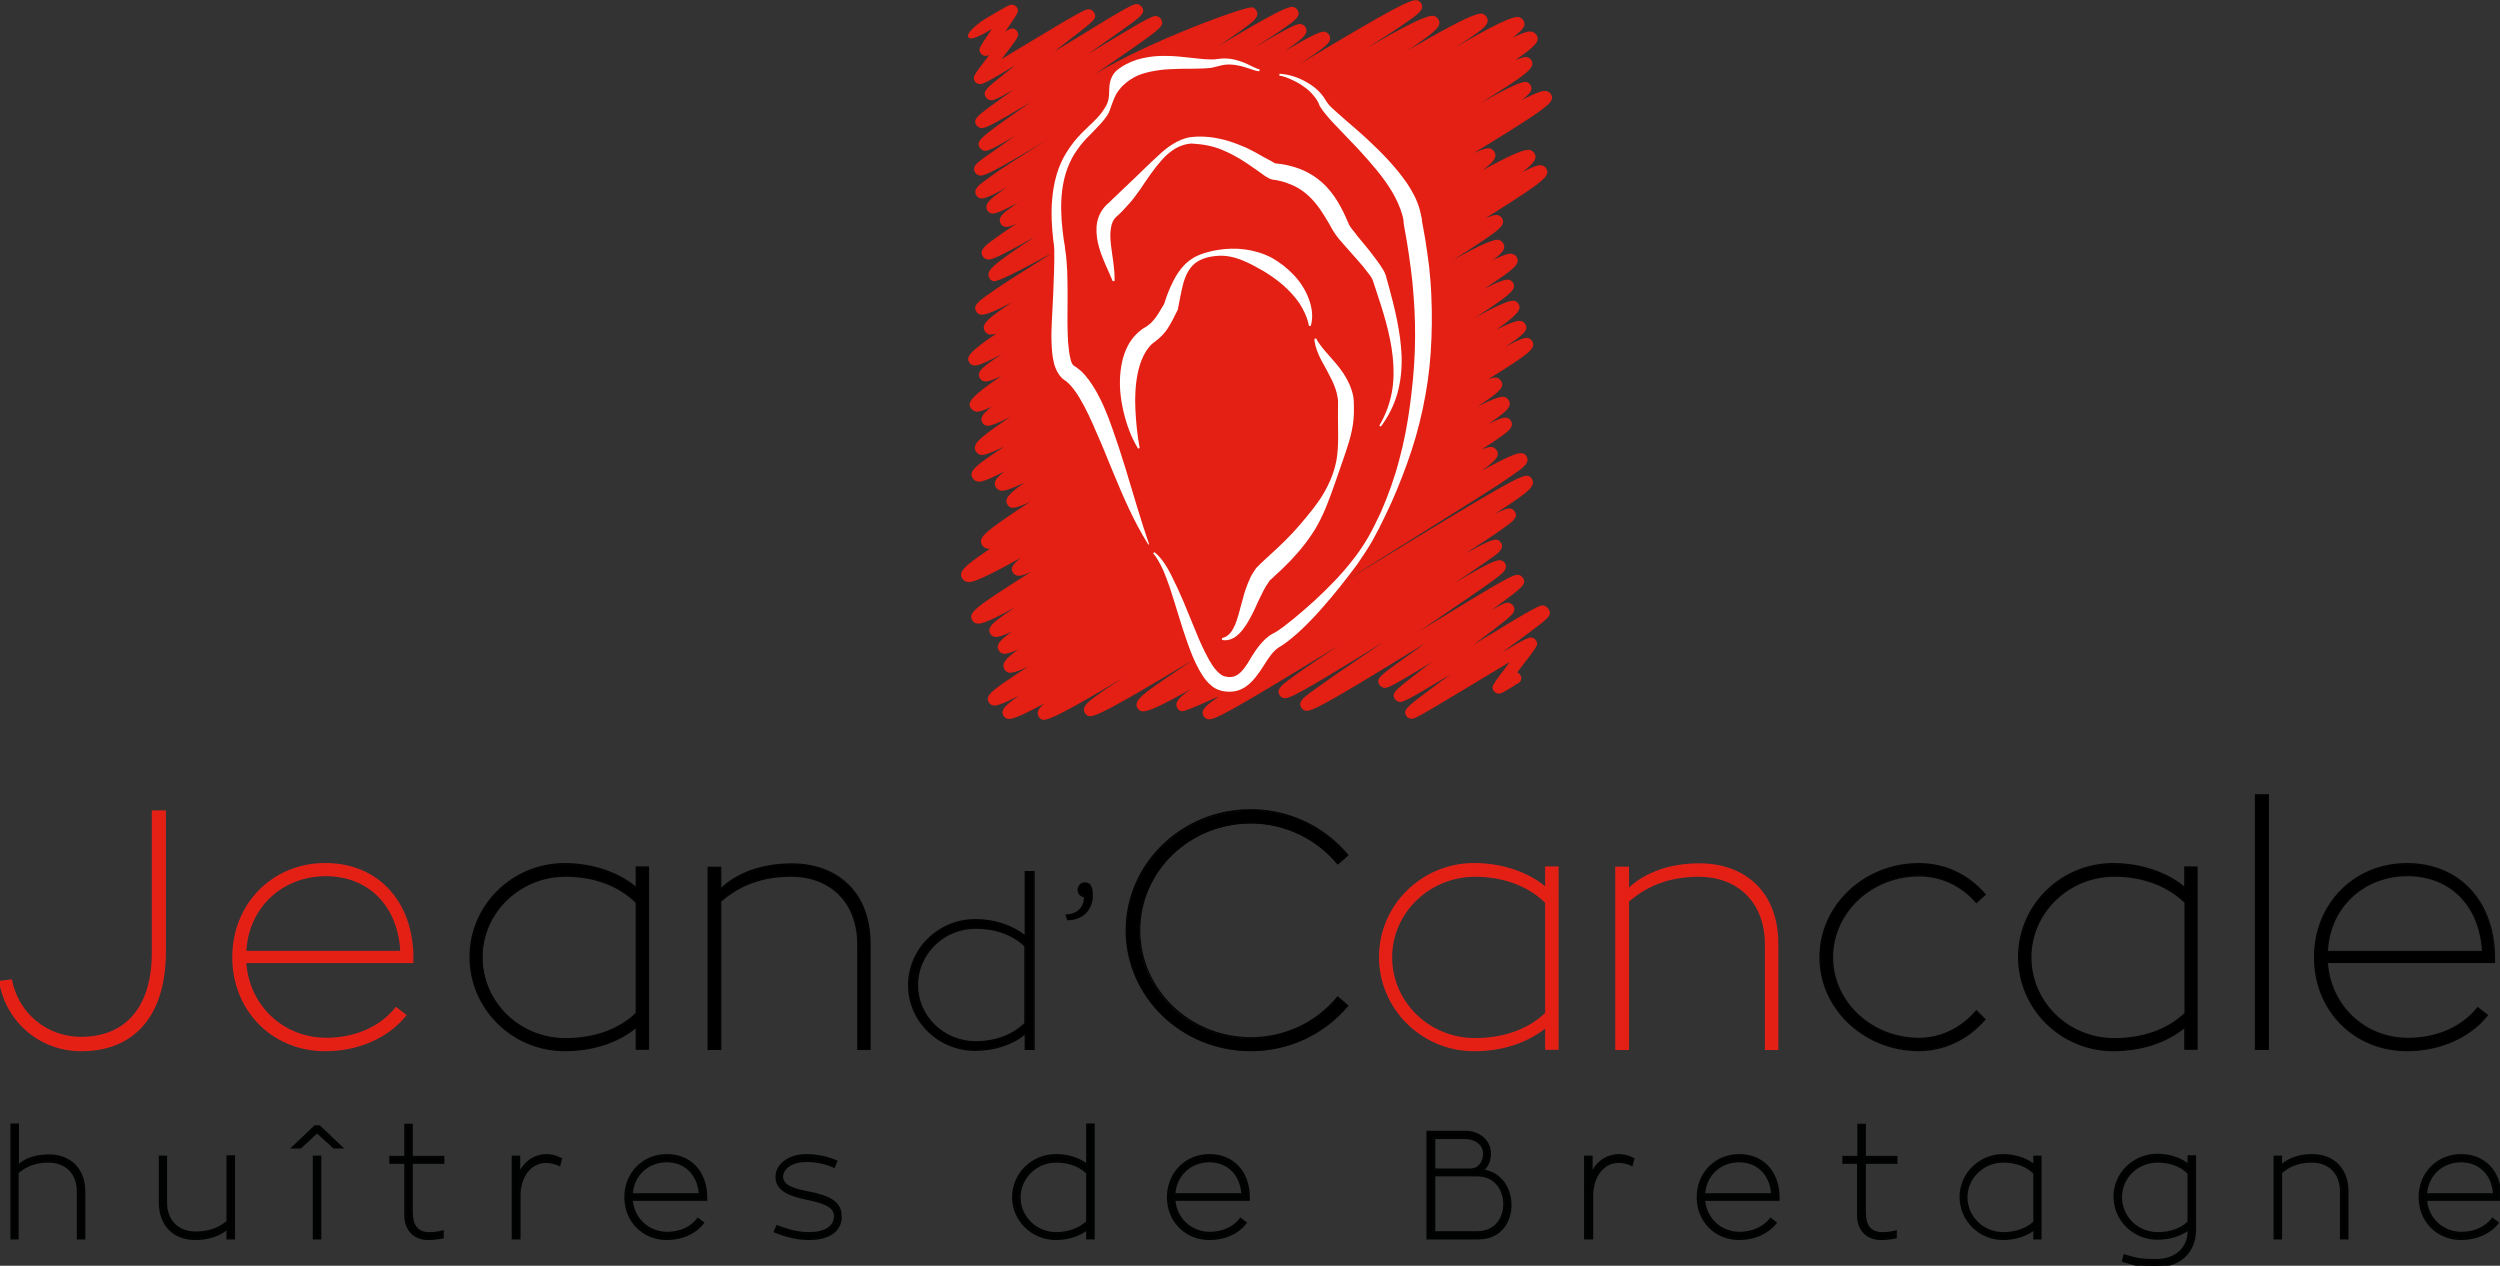 <?xml version="1.0" encoding="utf-8"?>
<!-- Generator: Adobe Illustrator 25.1.0, SVG Export Plug-In . SVG Version: 6.00 Build 0)  -->
<svg version="1.1" id="Calque_1" xmlns="http://www.w3.org/2000/svg" xmlns:xlink="http://www.w3.org/1999/xlink" x="0px" y="0px"
	 viewBox="0 0 816.9 413.6" style="enable-background:new 0 0 816.9 413.6;" xml:space="preserve">
<rect x="0" y="0" width="816.9" height="413.6" fill="#333333" stroke="none"/>
<style type="text/css">
	.st0{fill:#010202;}
	.st1{fill:#E41F13;}
	.st2{fill:#E42118;}
	.st3{fill:#FFFFFF;}
</style>
<g>
	<g>
		<path d="M27.4,389.3v15.2h-1.8v-15.2c0-6.5-4.3-9.9-9.8-9.9c-4.3,0-7.6,1.4-10.2,3.7v21.5H3.9v-36.9h1.8v13.7
			c2.4-2.3,6.1-3.6,10.3-3.6C22.4,377.6,27.4,381.6,27.4,389.3z"/>
		<path class="st0" d="M27.9,405h-2.8v-15.7c0-5.7-3.6-9.4-9.3-9.4c-3.9,0-7,1.1-9.7,3.4V405H3.4v-37.9h2.8v13.1c2.5-2,5.9-3,9.8-3
			c7.2,0,11.9,4.8,11.9,12.2V405z M26.1,404h0.8v-14.7c0-6.9-4.2-11.2-10.9-11.2c-4.1,0-7.6,1.2-10,3.5l-0.8,0.8v-14.3H4.4V404h0.8
			v-21.2l0.2-0.1c2.9-2.6,6.3-3.8,10.5-3.8c6.1,0,10.3,4.2,10.3,10.4V404z"/>
	</g>
	<g>
		<path d="M76.3,378.1v26.4h-1.8v-3.5c-2.5,2.4-6.4,3.7-10.8,3.7c-6.4,0-11.4-4-11.4-11.7v-14.9h1.7v14.9c0,6.5,4.3,9.9,9.8,9.9
			c4.5,0,7.9-1.3,10.6-3.7v-21.2H76.3z"/>
		<path class="st0" d="M63.8,405.2c-7.2,0-11.9-4.8-11.9-12.2v-15.4h2.7v15.4c0,5.7,3.7,9.4,9.3,9.4c4.1,0,7.4-1.1,10.1-3.4v-21.5
			h2.8V405H74v-2.9C71.4,404.1,67.8,405.2,63.8,405.2z M52.9,378.6v14.4c0,6.9,4.2,11.2,10.9,11.2c4.3,0,8-1.3,10.4-3.5l0.8-0.8v4.1
			h0.8v-25.4H75v20.9l-0.2,0.2c-3,2.6-6.6,3.8-11,3.8c-6.3,0-10.3-4.1-10.3-10.4v-14.4H52.9z"/>
	</g>
	<g>
		<path d="M103,368.2h1.3l7,6.6h-2.1l-5.6-5.1l-5.5,5.1H96L103,368.2z M102.7,378.1h1.8v26.4h-1.8V378.1z"/>
		<path class="st0" d="M105,405h-2.8v-27.4h2.8V405z M103.2,404h0.8v-25.4h-0.8V404z M112.5,375.3H109l-5.4-4.9l-5.3,4.9h-3.5l8-7.6
			h1.7L112.5,375.3z M109.4,374.3h0.6l-5.9-5.6h-0.9l-5.9,5.6h0.6l5.7-5.3L109.4,374.3z"/>
	</g>
	<g>
		<path d="M134.4,379.7v16.4c0,5,2.4,6.9,5.8,6.9c2.2,0,3.5-0.2,4.4-0.5v1.6c-0.9,0.2-2.5,0.6-4.7,0.6c-4,0-7.3-2.6-7.3-7.6v-17.3
			h-4.9v-1.6h4.9v-10.5h1.8v10.5h10.3v1.6H134.4z"/>
		<path class="st0" d="M139.9,405.2c-4.7,0-7.8-3.2-7.8-8.1v-16.8h-4.9v-2.6h4.9v-10.5h2.8v10.5h10.3v2.6h-10.3v15.9
			c0,4.3,1.8,6.4,5.3,6.4c1.7,0,3.1-0.2,4.2-0.5l0.6-0.2v2.7l-0.4,0.1C143.1,405,141.6,405.2,139.9,405.2z M128.2,379.2h4.9v17.8
			c0,4.3,2.7,7.1,6.8,7.1c2,0,3.5-0.3,4.2-0.5v-0.6c-1.1,0.2-2.4,0.4-3.9,0.4c-2.9,0-6.3-1.3-6.3-7.4v-16.9h10.3v-0.6h-10.3v-10.5
			h-0.8v10.5h-4.9V379.2z"/>
	</g>
	<g>
		<path d="M169.5,384.4c1.5-4.1,4.7-6.8,9-6.8c1.4,0,3,0.3,4.6,1.1l-0.4,1.7c-1.5-0.7-3-1-4.3-1c-5.2,0-8.8,4.9-8.8,11.2v13.9h-1.8
			v-26.4h1.8V384.4z"/>
		<path class="st0" d="M170,405h-2.8v-27.4h2.8v4.6c1.9-3.2,4.9-5,8.5-5.1c1.6,0,3.2,0.4,4.8,1.2l0.4,0.2l-0.7,2.7l-0.6-0.3
			c-1.3-0.6-2.6-0.9-4-0.9c-4.8,0-8.3,4.5-8.3,10.7V405z M168.2,404h0.8v-13.4c0-6.8,3.9-11.7,9.3-11.7c1.4,0,2.7,0.3,3.9,0.8
			l0.2-0.7c-1.3-0.6-2.7-0.9-4-0.9c-3.9,0-7,2.4-8.5,6.5l-1,2.6v-8.6h-0.8V404z"/>
	</g>
	<g>
		<path d="M230.6,391.9h-24.3c0.4,6.5,5.6,11.1,11.7,11.1c4,0,7.8-1.5,10.1-4.5l1.4,1.1c-2.4,3.1-6.7,5.1-11.6,5.1
			c-7.9,0-13.4-6.1-13.4-13.5c0-7.5,5.5-13.6,13.4-13.6c7.8,0,12.7,5.7,12.7,13.7V391.9z M206.3,390.4h22.6
			c-0.3-6.5-4.4-11.1-11-11.1C211.3,379.3,206.5,384.2,206.3,390.4z"/>
		<path class="st0" d="M217.9,405.2c-7.9,0-13.9-6-13.9-14c0-8,6-14.1,13.9-14.1c7.9,0,13.2,5.7,13.2,14.2v1.1h-24.3
			c0.6,5.8,5.3,10.1,11.2,10.1c4.1,0,7.6-1.6,9.7-4.3l0.3-0.4l2.2,1.7l-0.3,0.4C227.2,403.3,222.8,405.2,217.9,405.2z M217.9,378.1
			c-7.4,0-12.9,5.6-12.9,13.1c0,7.4,5.6,13,12.9,13c4.4,0,8.4-1.7,10.9-4.5l-0.6-0.5c-2.3,2.7-6,4.3-10.2,4.3
			c-6.6,0-11.8-5-12.2-11.5l0-0.5h24.3v-0.1C230.1,383.3,225.3,378.1,217.9,378.1z M229.4,390.9h-23.6l0-0.5
			c0.3-6.7,5.4-11.6,12.1-11.6c6.6,0,11.1,4.5,11.5,11.5L229.4,390.9z M206.8,389.9h21.5c-0.5-6.1-4.6-10.1-10.4-10.1
			C211.9,379.8,207.3,384,206.8,389.9z"/>
	</g>
	<g>
		<path d="M254.1,400.9c2.9,1.1,6.4,2.2,10.2,2.2c6.4,0,8.7-2.8,8.7-5.8c0-3.3-3.9-4.6-9.1-5.7c-5.8-1.2-10-2.9-10-7
			c0-4,4.2-7,9.6-7c3.3,0,6.6,0.7,9.7,2l-0.6,1.5c-2.8-1.3-5.9-1.8-9.1-1.8c-4.5,0-7.9,2.2-7.9,5.3c0,3,3.2,4.3,8.7,5.3
			c6.1,1.2,10.4,2.9,10.4,7.3c0,3.9-2.8,7.5-10.4,7.5c-4.1,0-7.8-1.1-10.9-2.4L254.1,400.9z"/>
		<path class="st0" d="M264.3,405.2c-3.5,0-7.2-0.8-11.1-2.4l-0.5-0.2l1.1-2.4l0.4,0.2c2.4,0.9,6,2.2,10.1,2.2
			c5.2,0,8.2-1.9,8.2-5.3c0-2.8-3.3-4.1-8.7-5.2c-5.4-1.1-10.4-2.8-10.4-7.5c0-4.3,4.3-7.5,10.1-7.5c3.4,0,6.7,0.7,9.8,2l0.4,0.2
			l-1,2.4l-0.5-0.2c-2.6-1.2-5.6-1.8-8.9-1.8c-4.2,0-7.4,2.1-7.4,4.8c0,2.3,2.3,3.7,8.3,4.8c5.6,1.1,10.8,2.8,10.8,7.8
			C275.3,399.1,274.5,405.2,264.3,405.2z M254.1,402.1c3.6,1.5,6.9,2.2,10.2,2.2c6.2,0,9.9-2.6,9.9-7c0-4.1-4-5.7-10-6.8
			c-5.6-1.1-9.1-2.5-9.1-5.8c0-3.4,3.5-5.8,8.4-5.8c3.2,0,6.2,0.6,8.8,1.6l0.2-0.5c-2.9-1.2-5.9-1.8-9-1.8c-5.2,0-9.1,2.8-9.1,6.5
			c0,3.2,2.8,5.1,9.6,6.5c4.8,1,9.5,2.3,9.5,6.2c0,1.5-0.7,6.3-9.2,6.3c-4,0-7.5-1.1-10-2.1L254.1,402.1z"/>
	</g>
	<g>
		<path d="M357.2,367.6v36.9h-1.8v-3.3c-2.4,2.2-6.3,3.5-10.4,3.5c-7.6,0-13.8-6-13.8-13.5c0-7.6,6.2-13.6,13.8-13.6
			c4.2,0,7.8,1.3,10.4,3.4v-13.4H357.2z M355.4,399.2v-16.1c-2.4-2.3-6-3.7-10.3-3.7c-6.7,0-12.1,5.2-12.1,11.9
			c0,6.6,5.4,11.8,12.1,11.8C349.4,403,353,401.6,355.4,399.2z"/>
		<path class="st0" d="M345,405.2c-7.9,0-14.3-6.3-14.3-14c0-7.8,6.4-14.1,14.3-14.1c3.7,0,7.2,1,9.9,2.9v-12.9h2.8V405h-2.8v-2.7
			C352.4,404.1,348.8,405.2,345,405.2z M345,378.1c-7.3,0-13.3,5.9-13.3,13.1c0,7.2,6,13,13.3,13c3.9,0,7.7-1.3,10.1-3.4l0.8-0.7
			v3.9h0.8v-35.9h-0.8v14l-0.8-0.6C352.5,379.3,348.9,378.1,345,378.1z M345.1,403.5c-6.9,0-12.6-5.5-12.6-12.3
			c0-6.8,5.7-12.4,12.6-12.4c4.3,0,8,1.4,10.6,3.9l0.2,0.1v16.5l-0.1,0.1C353.2,402.1,349.4,403.5,345.1,403.5z M345.1,379.9
			c-6.4,0-11.6,5.1-11.6,11.4c0,6.2,5.2,11.3,11.6,11.3c3.9,0,7.4-1.3,9.8-3.5v-15.7C352.5,381.1,349.1,379.9,345.1,379.9z"/>
	</g>
	<g>
		<path d="M407.9,391.9h-24.3c0.4,6.5,5.6,11.1,11.7,11.1c4,0,7.8-1.5,10.1-4.5l1.4,1.1c-2.4,3.1-6.7,5.1-11.6,5.1
			c-7.9,0-13.4-6.1-13.4-13.5c0-7.5,5.5-13.6,13.4-13.6c7.8,0,12.7,5.7,12.7,13.7V391.9z M383.6,390.4h22.6
			c-0.3-6.5-4.4-11.1-11-11.1C388.6,379.3,383.9,384.2,383.6,390.4z"/>
		<path class="st0" d="M395.2,405.2c-7.9,0-13.9-6-13.9-14c0-8,6-14.1,13.9-14.1c7.9,0,13.2,5.7,13.2,14.2v1.1h-24.3
			c0.6,5.8,5.3,10.1,11.2,10.1c4.1,0,7.6-1.6,9.7-4.3l0.3-0.4l2.2,1.7l-0.3,0.4C404.6,403.3,400.1,405.2,395.2,405.2z M395.2,378.1
			c-7.4,0-12.9,5.6-12.9,13.1c0,7.4,5.6,13,12.9,13c4.4,0,8.4-1.7,10.9-4.5l-0.6-0.5c-2.3,2.7-6,4.3-10.2,4.3
			c-6.6,0-11.8-5-12.2-11.5l0-0.5h24.3v-0.1C407.4,383.3,402.6,378.1,395.2,378.1z M406.7,390.9H383l0-0.5
			c0.3-6.7,5.4-11.6,12.1-11.6c6.6,0,11.1,4.5,11.5,11.5L406.7,390.9z M384.1,389.9h21.5c-0.5-6.1-4.6-10.1-10.4-10.1
			C389.2,379.8,384.6,384,384.1,389.9z"/>
	</g>
	<g>
		<path d="M484.2,382.5c6,0.6,9.4,5.8,9.4,11.1c0,5.7-3.6,10.9-10.4,10.9h-16.5V370h12.3c4.4,0,7.8,2.9,7.8,6.9
			C486.8,378.8,486,381.2,484.2,382.5z M468.5,382.3h12c3.4,0,4.6-3.1,4.6-5.3c0-3.1-2.8-5.3-6.3-5.3h-10.2V382.3z M482.7,402.8
			c5.9,0,9-4.4,9-9.3c0-4.8-3-9.6-9-9.6h-14.2v18.9H482.7z"/>
		<path class="st0" d="M483.1,405h-17v-35.5h12.8c4.7,0,8.3,3.2,8.3,7.4c0,1.7-0.5,3.8-2,5.3c6,1.2,8.7,6.6,8.7,11.5
			C494,399.1,490.6,405,483.1,405z M467.1,404h16c6.8,0,9.9-5.4,9.9-10.4c0-4.7-2.8-10-8.9-10.6l-1.3-0.1l1.1-0.8
			c1.8-1.2,2.4-3.5,2.4-5.2c0-3.6-3.2-6.4-7.3-6.4h-11.8V404z M482.7,403.3H468v-19.9h14.7c6.5,0,9.5,5.2,9.5,10.1
			C492.1,398.2,489.2,403.3,482.7,403.3z M469,402.3h13.7c5.8,0,8.5-4.4,8.5-8.8c0-4.4-2.6-9.1-8.5-9.1H469V402.3z M480.4,382.8H468
			v-11.6h10.7c3.9,0,6.8,2.5,6.8,5.8C485.5,379.8,483.9,382.8,480.4,382.8z M469,381.8h11.5c3.2,0,4.1-3.1,4.1-4.8
			c0-2.8-2.5-4.8-5.8-4.8H469V381.8z"/>
	</g>
	<g>
		<path d="M519.9,384.4c1.5-4.1,4.7-6.8,9-6.8c1.4,0,3,0.3,4.6,1.1l-0.4,1.7c-1.5-0.7-3-1-4.3-1c-5.2,0-8.8,4.9-8.8,11.2v13.9h-1.8
			v-26.4h1.8V384.4z"/>
		<path class="st0" d="M520.4,405h-2.8v-27.4h2.8v4.6c1.9-3.2,4.9-5,8.5-5.1c1.6,0,3.2,0.4,4.8,1.2l0.4,0.2l-0.7,2.7l-0.5-0.3
			c-1.3-0.6-2.6-0.9-4-0.9c-4.8,0-8.3,4.5-8.3,10.7V405z M518.6,404h0.8v-13.4c0-6.8,3.9-11.7,9.3-11.7c1.4,0,2.7,0.3,3.9,0.8
			l0.2-0.7c-1.3-0.6-2.7-0.9-4-0.9c-3.9,0-7,2.4-8.5,6.5l-1,2.6v-8.6h-0.8V404z"/>
	</g>
	<g>
		<path d="M581,391.9h-24.3c0.4,6.5,5.6,11.1,11.7,11.1c4,0,7.8-1.5,10.1-4.5l1.4,1.1c-2.5,3.1-6.7,5.1-11.6,5.1
			c-7.9,0-13.4-6.1-13.4-13.5c0-7.5,5.5-13.6,13.4-13.6c7.8,0,12.7,5.7,12.7,13.7V391.9z M556.7,390.4h22.6
			c-0.3-6.5-4.4-11.1-11-11.1C561.7,379.3,556.9,384.2,556.7,390.4z"/>
		<path class="st0" d="M568.3,405.2c-7.9,0-13.9-6-13.9-14c0-8,6-14.1,13.9-14.1c7.9,0,13.2,5.7,13.2,14.2v1.1h-24.3
			c0.6,5.8,5.3,10.1,11.2,10.1c4.1,0,7.6-1.6,9.8-4.3l0.3-0.4l2.2,1.7l-0.3,0.4C577.6,403.3,573.2,405.2,568.3,405.2z M568.3,378.1
			c-7.4,0-12.9,5.6-12.9,13.1c0,7.4,5.6,13,12.9,13c4.4,0,8.4-1.7,10.9-4.5l-0.6-0.5c-2.3,2.7-6,4.3-10.2,4.3
			c-6.6,0-11.8-5-12.2-11.5l0-0.5h24.3v-0.1C580.5,383.3,575.7,378.1,568.3,378.1z M579.8,390.9h-23.6l0-0.5
			c0.3-6.7,5.4-11.6,12.1-11.6c6.6,0,11.1,4.5,11.5,11.5L579.8,390.9z M557.2,389.9h21.5c-0.5-6.1-4.6-10.1-10.4-10.1
			C562.3,379.8,557.7,384,557.2,389.9z"/>
	</g>
	<g>
		<path d="M609.1,379.7v16.4c0,5,2.4,6.9,5.8,6.9c2.2,0,3.5-0.2,4.4-0.5v1.6c-0.9,0.2-2.5,0.6-4.7,0.6c-4,0-7.3-2.6-7.3-7.6v-17.3
			h-4.9v-1.6h4.9v-10.5h1.8v10.5h10.3v1.6H609.1z"/>
		<path class="st0" d="M614.6,405.2c-4.7,0-7.8-3.2-7.8-8.1v-16.8H602v-2.6h4.9v-10.5h2.8v10.5h10.3v2.6h-10.3v15.9
			c0,4.3,1.8,6.4,5.3,6.4c1.7,0,3.1-0.2,4.2-0.5l0.6-0.2v2.7l-0.4,0.1C617.9,405,616.3,405.2,614.6,405.2z M603,379.2h4.9v17.8
			c0,4.3,2.7,7.1,6.8,7.1c2,0,3.5-0.3,4.2-0.5v-0.6c-1.1,0.2-2.4,0.4-3.9,0.4c-2.9,0-6.3-1.3-6.3-7.4v-16.9h10.3v-0.6h-10.3v-10.5
			h-0.8v10.5H603V379.2z"/>
	</g>
	<g>
		<path d="M666.6,378.1v26.4h-1.7v-3.2c-2.6,2.1-6.2,3.4-10.4,3.4c-7.6,0-13.7-6.1-13.7-13.6c0-7.4,6.1-13.5,13.7-13.5
			c4.1,0,7.9,1.4,10.4,3.5v-3H666.6z M664.9,383.2c-2.5-2.4-6.1-3.8-10.3-3.8c-6.7,0-12.2,5.3-12.2,11.8c0,6.6,5.4,11.9,12.2,11.9
			c4.3,0,7.9-1.4,10.3-3.7V383.2z"/>
		<path class="st0" d="M654.5,405.2c-7.8,0-14.2-6.3-14.2-14.1c0-7.7,6.4-14,14.2-14c3.7,0,7.3,1.1,9.9,3v-2.5h2.7V405h-2.7v-2.7
			C661.6,404.2,658.2,405.2,654.5,405.2z M654.5,378.1c-7.3,0-13.2,5.8-13.2,13c0,7.2,5.9,13.1,13.2,13.1c3.9,0,7.4-1.1,10.1-3.3
			l0.8-0.6v3.7h0.7v-25.4h-0.7v3.6l-0.8-0.7C662.1,379.4,658.3,378.1,654.5,378.1z M654.6,403.5c-7,0-12.7-5.5-12.7-12.4
			c0-6.8,5.7-12.3,12.7-12.3c4.3,0,8,1.4,10.6,4l0.2,0.1v16.5l-0.2,0.1C662.7,402.1,658.9,403.5,654.6,403.5z M654.6,379.9
			c-6.4,0-11.7,5.1-11.7,11.3c0,6.3,5.2,11.4,11.7,11.4c4,0,7.4-1.2,9.8-3.4v-15.7C662,381.1,658.5,379.9,654.6,379.9z"/>
	</g>
	<g>
		<path d="M717.1,378.1v23.7c0,6.4-4,11.8-12.5,11.8c-5.9,0-7-0.6-10.7-1.6l0.4-1.5c3.7,1.1,5.2,1.5,10.1,1.5
			c7.7,0,10.9-4.9,10.9-9.4v-1.1c-2.6,2-6.2,3.3-10.4,3.3c-7.6,0-13.8-6.1-13.8-13.6c0-7.5,6.2-13.5,13.8-13.5
			c4.1,0,7.9,1.4,10.4,3.5v-3H717.1z M705,403c4.3,0,7.9-1.3,10.3-3.7v-16.2c-2.5-2.4-6.1-3.8-10.3-3.8c-6.7,0-12.1,5.2-12.1,11.8
			C692.9,397.7,698.4,403,705,403z"/>
		<path class="st0" d="M704.6,414.1c-5.2,0-6.7-0.4-9.5-1.3c-0.4-0.1-0.9-0.2-1.3-0.4l-0.5-0.1l0.6-2.5l0.5,0.1
			c3.6,1.1,5.1,1.5,10,1.5c7.2,0,10.4-4.5,10.4-8.9v-0.2c-2.7,1.8-6.1,2.8-9.9,2.8c-7.9,0-14.3-6.3-14.3-14.1c0-7.7,6.4-14,14.3-14
			c3.7,0,7.3,1.1,9.9,3v-2.5h2.8v24.2C717.6,409.3,712.5,414.1,704.6,414.1z M694.5,411.6c0.3,0.1,0.6,0.2,0.9,0.3
			c2.7,0.8,4.2,1.2,9.2,1.2c8.8,0,12-5.8,12-11.3v-23.2h-0.8v3.6l-0.8-0.7c-2.4-2.1-6.2-3.4-10.1-3.4c-7.3,0-13.3,5.8-13.3,13
			c0,7.2,6,13.1,13.3,13.1c3.9,0,7.4-1.1,10.1-3.2l0.8-0.6v2.1c0,4.9-3.5,9.9-11.4,9.9c-4.8,0-6.5-0.4-9.8-1.4L694.5,411.6z
			 M705,403.5c-6.9,0-12.6-5.6-12.6-12.4c0-6.8,5.7-12.3,12.6-12.3c4.3,0,8,1.4,10.6,4l0.2,0.1v16.6l-0.2,0.1
			C713.1,402.2,709.4,403.5,705,403.5z M705,379.9c-6.4,0-11.6,5-11.6,11.3c0,6.3,5.2,11.4,11.6,11.4c4.1,0,7.4-1.2,9.8-3.4v-15.7
			C712.4,381.1,708.9,379.9,705,379.9z"/>
	</g>
	<g>
		<path d="M766.9,389.3v15.2h-1.8v-15.2c0-6.5-4.3-9.9-9.8-9.9c-4.3,0-7.6,1.4-10.2,3.7v21.5h-1.8v-26.4h1.8v3.2
			c2.4-2.4,6.1-3.7,10.3-3.7C761.9,377.6,766.9,381.6,766.9,389.3z"/>
		<path class="st0" d="M767.4,405h-2.8v-15.7c0-5.7-3.6-9.4-9.2-9.4c-3.9,0-7,1.1-9.7,3.4V405h-2.8v-27.4h2.8v2.6
			c2.5-2,5.9-3.1,9.8-3.1c7.2,0,11.9,4.8,11.9,12.2V405z M765.6,404h0.8v-14.7c0-6.9-4.2-11.2-10.9-11.2c-4.1,0-7.7,1.3-10,3.5
			l-0.8,0.8v-3.9h-0.8V404h0.8v-21.2l0.2-0.1c2.9-2.6,6.3-3.8,10.5-3.8c6.2,0,10.2,4.1,10.2,10.4V404z"/>
	</g>
	<g>
		<path d="M816.9,391.9h-24.3c0.4,6.5,5.6,11.1,11.7,11.1c4,0,7.8-1.5,10.1-4.5l1.4,1.1c-2.5,3.1-6.7,5.1-11.6,5.1
			c-7.9,0-13.4-6.1-13.4-13.5c0-7.5,5.5-13.6,13.4-13.6c7.8,0,12.7,5.7,12.7,13.7V391.9z M792.6,390.4h22.6
			c-0.3-6.5-4.4-11.1-11-11.1C797.6,379.3,792.9,384.2,792.6,390.4z"/>
		<path class="st0" d="M804.2,405.2c-7.9,0-13.9-6-13.9-14c0-8,6-14.1,13.9-14.1c7.9,0,13.2,5.7,13.2,14.2v1.1h-24.3
			c0.6,5.8,5.3,10.1,11.2,10.1c4.1,0,7.6-1.6,9.8-4.3l0.3-0.4l2.2,1.7l-0.3,0.4C813.6,403.3,809.1,405.2,804.2,405.2z M804.2,378.1
			c-7.4,0-12.9,5.6-12.9,13.1c0,7.4,5.6,13,12.9,13c4.4,0,8.4-1.7,10.9-4.5l-0.6-0.5c-2.3,2.7-6,4.3-10.2,4.3
			c-6.6,0-11.8-5-12.2-11.5l0-0.5h24.3v-0.1C816.4,383.3,811.6,378.1,804.2,378.1z M815.7,390.9h-23.6l0-0.5
			c0.3-6.7,5.4-11.6,12.1-11.6c6.6,0,11.1,4.5,11.5,11.5L815.7,390.9z M793.1,389.9h21.5c-0.5-6.1-4.6-10.1-10.4-10.1
			C798.2,379.8,793.6,384,793.1,389.9z"/>
	</g>
</g>
<g>
	<path class="st1" d="M54,265.2v45.9c0,18.9-8.7,32.2-27.4,32.2c-13.3,0-24.5-9.7-26.5-22.5l3.7-0.4c2.2,10.8,11.5,18.8,22.8,18.8
		c15.9,0,23.4-11.5,23.4-27.6v-46.4H54z"/>
	<path class="st2" d="M26.5,343.5c-13.4,0-24.6-9.5-26.8-22.7l0-0.3l4.2-0.5l0,0.2c2.2,11,11.5,18.6,22.6,18.6
		c14.7,0,23.1-10,23.1-27.4v-46.6h4.6v46.2C54.2,331.7,44.1,343.5,26.5,343.5z M0.3,321c2.2,12.8,13.2,22,26.3,22
		c17.3,0,27.2-11.6,27.2-31.9v-45.7h-3.6v46.1c0,17.7-8.6,27.9-23.6,27.9c-11.2,0-20.6-7.7-23-18.8L0.3,321z"/>
</g>
<g>
	<path class="st1" d="M134.8,314.5H80.2c0.9,14.5,12.6,24.9,26.3,24.9c8.9,0,17.5-3.3,22.8-10l3.1,2.4c-5.5,6.9-15,11.5-26.1,11.5
		c-17.8,0-30.2-13.7-30.2-30.4c0-16.9,12.3-30.5,30.2-30.5c17.6,0,28.5,12.8,28.5,30.8V314.5z M80.2,311H131
		c-0.8-14.5-9.9-24.9-24.7-24.9C91.4,286.1,80.9,297,80.2,311z"/>
	<path class="st2" d="M106.3,343.5c-17.3,0-30.4-13.2-30.4-30.7c0-17.5,13.1-30.8,30.4-30.8c17.2,0,28.8,12.5,28.8,31.1v1.6H80.5
		c1,13.9,12.1,24.4,26.1,24.4c9.4,0,17.6-3.6,22.6-9.9l0.2-0.2l3.5,2.7l-0.2,0.2C126.9,339.2,117,343.5,106.3,343.5z M106.3,282.6
		c-17.1,0-29.9,13-29.9,30.3c0,17.2,12.9,30.2,29.9,30.2c10.5,0,20.1-4.2,25.8-11.2l-2.7-2.1c-5.1,6.3-13.4,9.9-22.8,9.9
		c-14.3,0-25.7-10.8-26.6-25.1l0-0.3h54.7v-1.1c0-8.9-2.6-16.5-7.6-22C121.9,285.6,114.8,282.6,106.3,282.6z M131.2,311.2H79.9
		l0-0.3c0.7-14.6,11.8-25.1,26.4-25.1c14.3,0,24.1,9.9,24.9,25.1L131.2,311.2z M80.5,310.7h50.3c-0.9-14.8-10.4-24.4-24.4-24.4
		C92.1,286.4,81.3,296.6,80.5,310.7z"/>
</g>
<g>
	<path d="M211.8,283.5v59.4H208v-7.2c-5.8,4.6-13.9,7.6-23.5,7.6c-17.2,0-30.8-13.8-30.8-30.5c0-16.6,13.7-30.4,30.8-30.4
		c9.1,0,17.8,3.1,23.5,7.9v-6.8H211.8z M208,294.8c-5.5-5.4-13.7-8.6-23.1-8.6c-15.1,0-27.3,11.9-27.3,26.5
		c0,14.8,12.2,26.7,27.3,26.7c9.7,0,17.7-3.1,23.1-8.4V294.8z"/>
	<path class="st0" d="M184.5,343.5c-17.1,0-31.1-13.8-31.1-30.8c0-16.9,13.9-30.7,31.1-30.7c8.8,0,17.4,2.8,23.2,7.6v-6.5h4.4v59.9
		h-4.4v-6.9C201.5,341,193.5,343.5,184.5,343.5z M184.5,282.6c-16.9,0-30.6,13.5-30.6,30.2c0,16.7,13.7,30.3,30.6,30.3
		c9,0,17.1-2.6,23.3-7.5l0.4-0.3v7.4h3.4v-58.9h-3.4v7.1l-0.4-0.4C202.1,285.6,193.4,282.6,184.5,282.6z M184.8,339.7
		c-15.2,0-27.6-12.1-27.6-26.9c0-14.8,12.4-26.8,27.6-26.8c9.3,0,17.6,3.1,23.3,8.7l0.1,0.1v36.5l-0.1,0.1
		C202.6,336.7,194.3,339.7,184.8,339.7z M184.8,286.5c-14.9,0-27.1,11.8-27.1,26.3c0,14.6,12.1,26.4,27.1,26.4
		c9.3,0,17.4-2.9,22.9-8.2v-36C202.1,289.5,194,286.5,184.8,286.5z"/>
</g>
<g>
	<path d="M284.3,308.6v34.3h-4v-34.3c0-14.5-9.6-22.4-21.9-22.4c-9.7,0-17.1,3.1-22.9,8.3v48.4h-4v-59.4h4v7.2
		c5.4-5.3,13.7-8.3,23.2-8.3C273.2,282.4,284.3,291.3,284.3,308.6z"/>
	<path class="st0" d="M284.6,343.1h-4.5v-34.5c0-13.4-8.5-22.1-21.7-22.1c-9,0-16.5,2.7-22.7,8.1v48.5h-4.5v-59.9h4.5v6.8
		c5.5-5.1,13.6-7.9,23-7.9c7.4,0,13.8,2.3,18.4,6.7c4.9,4.7,7.4,11.5,7.4,19.8V343.1z M280.6,342.6h3.5v-34c0-16-9.7-26-25.3-26
		c-9.5,0-17.7,2.9-23.1,8.2l-0.4,0.4v-7.5h-3.5v58.9h3.5v-48.2l0.1-0.1c6.3-5.6,13.9-8.3,23.1-8.3c13.5,0,22.2,8.9,22.2,22.6V342.6z
		"/>
</g>
<g>
	<path d="M337.7,284.8v58H335v-5.2c-3.8,3.4-9.9,5.5-16.3,5.5c-11.9,0-21.7-9.4-21.7-21.2c0-11.9,9.8-21.3,21.7-21.3
		c6.6,0,12.2,2.1,16.3,5.3v-21.1H337.7z M335,334.4v-25.3c-3.8-3.6-9.4-5.9-16.2-5.9c-10.5,0-19,8.2-19,18.6
		c0,10.3,8.5,18.6,19,18.6C325.4,340.4,331.1,338.2,335,334.4z"/>
	<path class="st0" d="M318.7,343.4c-12.1,0-22-9.6-22-21.5c0-11.9,9.9-21.6,22-21.6c6.1,0,11.7,1.8,16.1,5.1v-20.8h3.3v58.5h-3.3
		v-4.9C330.8,341.5,324.8,343.4,318.7,343.4z M318.7,300.8c-11.8,0-21.5,9.5-21.5,21.1c0,11.6,9.6,21,21.5,21c6.3,0,12.3-2,16.2-5.4
		l0.4-0.4v5.5h2.3V285h-2.3v21.4l-0.4-0.3C330.5,302.7,324.8,300.8,318.7,300.8z M318.8,340.7c-10.6,0-19.3-8.4-19.3-18.8
		c0-10.4,8.6-18.9,19.3-18.9c6.6,0,12.4,2.1,16.3,5.9l0.1,0.1v25.5l-0.1,0.1C331.2,338.5,325.3,340.7,318.8,340.7z M318.8,303.5
		c-10.3,0-18.8,8.2-18.8,18.4c0,10.1,8.4,18.3,18.8,18.3c6.4,0,12-2.1,15.9-5.9v-25.1C330.8,305.5,325.2,303.5,318.8,303.5z"/>
</g>
<g>
	<path d="M356.9,292.5c0,4.3-2.9,8-8,8l-0.5-1.5c3-0.2,6-1.6,6.1-6.1c-1.2-0.1-2.1-1-2.1-2.2c0-1.3,1-2.2,2-2.2
		C356.5,288.6,356.9,290.4,356.9,292.5z"/>
	<path class="st0" d="M348.9,300.7h-0.2l-0.6-1.9l0.3,0c2.1-0.1,5.6-1,5.8-5.6c-1.2-0.2-2.1-1.1-2.1-2.4c0-1.5,1.2-2.5,2.3-2.5
		c2.4,0,2.7,2.2,2.7,4.2C357.2,297.3,353.8,300.7,348.9,300.7z M348.8,299.3l0.3,1c4.5-0.1,7.6-3.2,7.6-7.8c0-2.6-0.7-3.7-2.2-3.7
		c-0.8,0-1.8,0.8-1.8,2c0,1,0.8,1.8,1.8,1.9l0.2,0l0,0.2C354.7,297.9,351.1,299.1,348.8,299.3z"/>
</g>
<g>
	<path d="M437.1,325.9l3.2,2.8c-7.5,8.9-18.8,14.7-31.6,14.7c-22.4,0-40.6-17.6-40.6-39.2c0-21.6,18.3-39.3,40.6-39.3
		c12.8,0,24.1,5.8,31.6,14.8l-3.2,2.8c-6.6-8-16.9-13.4-28.4-13.4c-20,0-36.4,15.8-36.4,35.2c0,19.5,16.3,35.1,36.4,35.1
		C420.2,339.2,430.5,333.9,437.1,325.9z"/>
	<path class="st0" d="M408.7,343.5c-22.6,0-40.9-17.7-40.9-39.5c0-21.8,18.3-39.6,40.9-39.6c12.3,0,23.9,5.4,31.8,14.8l0.2,0.2
		l-3.6,3.1l-0.2-0.2c-7-8.5-17.3-13.3-28.2-13.3c-19.9,0-36.1,15.7-36.1,35c0,19.2,16.2,34.9,36.1,34.9c11,0,21.3-4.8,28.2-13.2
		l0.2-0.2l3.6,3.1l-0.2,0.2C432.6,338.2,421,343.5,408.7,343.5z M408.7,265c-22.3,0-40.4,17.5-40.4,39.1c0,21.5,18.1,39,40.4,39
		c12.1,0,23.5-5.2,31.3-14.4l-2.8-2.4c-7,8.4-17.4,13.2-28.4,13.2c-20.2,0-36.6-15.9-36.6-35.4c0-19.6,16.4-35.5,36.6-35.5
		c11,0,21.4,4.9,28.4,13.3l2.8-2.4C432.1,270.3,420.7,265,408.7,265z"/>
</g>
<g>
	<path class="st1" d="M509,283.5v59.4h-3.9v-7.2c-5.8,4.6-13.9,7.6-23.5,7.6c-17.2,0-30.8-13.8-30.8-30.5
		c0-16.6,13.7-30.4,30.8-30.4c9.1,0,17.8,3.1,23.5,7.9v-6.8H509z M505.1,294.8c-5.5-5.4-13.7-8.6-23.1-8.6
		c-15.1,0-27.3,11.9-27.3,26.5c0,14.8,12.2,26.7,27.3,26.7c9.7,0,17.7-3.1,23.1-8.4V294.8z"/>
	<path class="st2" d="M481.7,343.5c-17.1,0-31.1-13.8-31.1-30.8c0-16.9,13.9-30.7,31.1-30.7c8.8,0,17.4,2.8,23.2,7.6v-6.5h4.4v59.9
		h-4.4v-6.9C498.6,341,490.6,343.5,481.7,343.5z M481.7,282.6c-16.9,0-30.6,13.5-30.6,30.2c0,16.7,13.7,30.3,30.6,30.3
		c9,0,17.1-2.6,23.3-7.5l0.4-0.3v7.4h3.4v-58.9h-3.4v7.1l-0.4-0.4C499.3,285.6,490.6,282.6,481.7,282.6z M482,339.7
		c-15.2,0-27.6-12.1-27.6-26.9c0-14.8,12.4-26.8,27.6-26.8c9.3,0,17.6,3.1,23.3,8.7l0.1,0.1v36.5l-0.1,0.1
		C499.8,336.7,491.5,339.7,482,339.7z M482,286.5c-14.9,0-27.1,11.8-27.1,26.3c0,14.6,12.1,26.4,27.1,26.4c9.3,0,17.4-2.9,22.9-8.2
		v-36C499.3,289.5,491.2,286.5,482,286.5z"/>
</g>
<g>
	<path class="st1" d="M580.9,308.6v34.3h-4v-34.3c0-14.5-9.6-22.4-21.9-22.4c-9.7,0-17.1,3.1-22.9,8.3v48.4h-4v-59.4h4v7.2
		c5.4-5.3,13.7-8.3,23.2-8.3C569.8,282.4,580.9,291.3,580.9,308.6z"/>
	<path class="st2" d="M581.2,343.1h-4.5v-34.5c0-13.4-8.5-22.1-21.7-22.1c-9,0-16.5,2.7-22.7,8.1v48.5h-4.5v-59.9h4.5v6.8
		c5.5-5.1,13.6-7.9,23-7.9c7.4,0,13.8,2.3,18.4,6.7c4.9,4.7,7.4,11.5,7.4,19.8V343.1z M577.2,342.6h3.5v-34c0-16-9.7-26-25.3-26
		c-9.5,0-17.7,2.9-23.1,8.2l-0.4,0.4v-7.5h-3.5v58.9h3.5v-48.2l0.1-0.1c6.3-5.6,13.9-8.3,23.1-8.3c13.5,0,22.2,8.9,22.2,22.6V342.6z
		"/>
</g>
<g>
	<path d="M648.5,333.1c-5.4,6.3-13.1,10.1-21.5,10.1c-17.8,0-32.3-13.7-32.3-30.4c0-16.9,14.4-30.5,32.3-30.5
		c8.7,0,16.3,3.9,21.6,10l-2.9,2.5c-4.5-5.3-11.2-8.7-18.7-8.7c-15.6,0-28.3,11.9-28.3,26.7c0,14.7,12.7,26.5,28.3,26.5
		c7.4,0,14.1-3.5,18.7-9L648.5,333.1z"/>
	<path class="st0" d="M627,343.5c-17.9,0-32.5-13.8-32.5-30.7c0-17,14.6-30.8,32.5-30.8c8.5,0,16.2,3.6,21.8,10.1l0.2,0.2l-3.2,2.9
		l-0.2-0.2c-4.7-5.5-11.4-8.6-18.5-8.6c-15.5,0-28.1,11.8-28.1,26.4c0,14.5,12.6,26.3,28.1,26.3c7,0,13.8-3.3,18.5-8.9l0.2-0.2
		l3.1,3.1l-0.2,0.2C643.1,339.8,635.2,343.5,627,343.5z M627,282.6c-17.7,0-32,13.6-32,30.3c0,16.6,14.4,30.2,32,30.2
		c8,0,15.7-3.6,21.1-9.9l-2.4-2.4c-4.9,5.7-11.7,8.9-18.7,8.9c-15.7,0-28.6-12-28.6-26.8c0-14.8,12.8-26.9,28.6-26.9
		c7.2,0,14,3.1,18.8,8.6l2.5-2.2C642.7,286.1,635.2,282.6,627,282.6z"/>
</g>
<g>
	<path d="M717.9,283.5v59.4H714v-7.2c-5.8,4.6-13.9,7.6-23.5,7.6c-17.2,0-30.8-13.8-30.8-30.5c0-16.6,13.7-30.4,30.8-30.4
		c9.1,0,17.8,3.1,23.5,7.9v-6.8H717.9z M714,294.8c-5.5-5.4-13.7-8.6-23.1-8.6c-15.1,0-27.3,11.9-27.3,26.5
		c0,14.8,12.2,26.7,27.3,26.7c9.7,0,17.7-3.1,23.1-8.4V294.8z"/>
	<path class="st0" d="M690.5,343.5c-17.1,0-31.1-13.8-31.1-30.8c0-16.9,13.9-30.7,31.1-30.7c8.8,0,17.4,2.8,23.2,7.6v-6.5h4.4v59.9
		h-4.4v-6.9C707.5,341,699.5,343.5,690.5,343.5z M690.5,282.6c-16.9,0-30.6,13.5-30.6,30.2c0,16.7,13.7,30.3,30.6,30.3
		c9,0,17.1-2.6,23.3-7.5l0.4-0.3v7.4h3.4v-58.9h-3.4v7.1l-0.4-0.4C708.1,285.6,699.4,282.6,690.5,282.6z M690.9,339.7
		c-15.2,0-27.6-12.1-27.6-26.9c0-14.8,12.4-26.8,27.6-26.8c9.3,0,17.6,3.1,23.3,8.7l0.1,0.1v36.5l-0.1,0.1
		C708.6,336.7,700.3,339.7,690.9,339.7z M690.9,286.5c-14.9,0-27.1,11.8-27.1,26.3c0,14.6,12.1,26.4,27.1,26.4
		c9.3,0,17.4-2.9,22.9-8.2v-36C708.2,289.5,700,286.5,690.9,286.5z"/>
</g>
<g>
	<path d="M737,259.8h4.1v83.1H737V259.8z"/>
	<path class="st0" d="M741.4,343.1h-4.6v-83.6h4.6V343.1z M737.3,342.6h3.6V260h-3.6V342.6z"/>
</g>
<g>
	<path d="M815,314.5h-54.6c0.9,14.5,12.6,24.9,26.3,24.9c8.9,0,17.5-3.3,22.8-10l3.1,2.4c-5.5,6.9-15,11.5-26.1,11.5
		c-17.8,0-30.2-13.7-30.2-30.4c0-16.9,12.3-30.5,30.2-30.5c17.6,0,28.5,12.8,28.5,30.8V314.5z M760.4,311h50.8
		c-0.8-14.5-9.9-24.9-24.7-24.9C771.6,286.1,761,297,760.4,311z"/>
	<path class="st0" d="M786.5,343.5c-17.3,0-30.4-13.2-30.4-30.7c0-17.5,13.1-30.8,30.4-30.8c17.2,0,28.8,12.5,28.8,31.1v1.6h-54.6
		c1,13.9,12.1,24.4,26.1,24.4c9.4,0,17.6-3.6,22.6-9.9l0.2-0.2l3.5,2.7l-0.2,0.2C807.1,339.2,797.2,343.5,786.5,343.5z M786.5,282.6
		c-17.1,0-29.9,13-29.9,30.3c0,17.2,12.9,30.2,29.9,30.2c10.5,0,20.1-4.2,25.8-11.2l-2.7-2.1c-5.1,6.3-13.4,9.9-22.8,9.9
		c-14.3,0-25.7-10.8-26.6-25.1l0-0.3h54.7v-1.1c0-8.9-2.6-16.5-7.6-22C802.1,285.6,795,282.6,786.5,282.6z M811.4,311.2h-51.3l0-0.3
		c0.7-14.6,11.8-25.1,26.4-25.1c14.3,0,24.1,9.9,24.9,25.1L811.4,311.2z M760.7,310.7h50.3c-0.9-14.8-10.4-24.4-24.4-24.4
		C772.3,286.4,761.4,296.6,760.7,310.7z"/>
</g>
<g>
	<path class="st1" d="M504.6,197.9c-1.3-0.3-1.6-0.4-23,12.7c2.5-1.9,4.9-3.7,6.9-5.2c5.7-4.4,7.1-5.5,6-7.4c-0.3-0.5-0.8-0.8-1.3-1
		c-0.8-0.2-1.2-0.3-5.9,2.4c0.9-0.6,1.8-1.3,2.6-1.9c7.8-5.7,8.9-6.7,7.8-8.6c-0.3-0.5-0.8-0.8-1.3-1c-1.6-0.4-3.1,0.2-32.7,18.4
		c6.5-4.4,13-8.8,17.9-12.2c3.2-2.2,5.6-3.9,7.2-5.1c2.3-1.8,4-3.1,3-4.9c-0.3-0.5-0.8-0.9-1.3-1c-1.3-0.3-3.6,0.5-15.2,7.4
		c1.8-1.2,3.5-2.3,5.1-3.4c3.2-2.1,5.5-3.8,7.1-4.9c2.4-1.7,4-3,3-4.8c-0.3-0.5-0.8-0.9-1.3-1c-1.1-0.3-3.1,0.4-10.2,4.4
		c0.5-0.3,0.9-0.6,1.3-0.9c4.7-3,8.2-5.3,10.5-7c3.4-2.4,5.4-3.8,4.2-5.7c-0.3-0.5-0.8-0.9-1.3-1c-0.8-0.2-2,0.1-5.2,1.7
		c3-1.9,5.3-3.5,7.2-4.8c3.8-2.7,6.1-4.5,4.9-6.6c-0.3-0.5-0.8-0.9-1.3-1c-2-0.5-7,2.1-55,31.5c-15.5,9.5,27-17,37.3-23.5
		c5.6-3.5,9.6-6.1,12.4-8.1c3.8-2.6,6-4.2,4.8-6.3c-0.3-0.5-0.8-0.9-1.4-1c-1.3-0.3-4.7,1-13.2,5.7c4.3-3.1,6-4.7,4.9-6.6
		c-0.3-0.5-0.8-0.9-1.4-1.1c-0.6-0.2-1.7,0.1-3.5,0.7c1.4-0.9,2.7-1.7,3.7-2.4c4.9-3.3,7-4.8,5.8-6.9c-0.3-0.5-0.8-0.9-1.4-1
		c-0.8-0.2-2.5,0.3-5.9,2c6.1-4.1,7.7-5.7,6.6-7.7c-0.3-0.5-0.8-0.9-1.4-1.1c-1.1-0.3-3.8,0.6-8.9,3.2c0.2-0.1,0.3-0.2,0.5-0.3
		c6.9-4.6,8.5-6.1,7.3-8.1c-0.3-0.5-0.8-0.9-1.4-1.1c-0.5-0.1-1.4,0-2.8,0.5c3.2-2,5.8-3.6,7.9-5c5.8-3.9,7.6-5.3,6.5-7.4
		c-0.3-0.5-0.8-0.9-1.3-1c-0.8-0.2-1.5-0.4-7.5,2.8c5.9-3.9,7.7-5.4,6.5-7.4c-0.3-0.5-0.8-0.9-1.4-1c-1-0.3-3.2,0.4-8,2.8
		c7.9-5.5,8-6.9,7.2-8.4c-0.3-0.5-0.8-0.9-1.4-1c-1.2-0.3-4.5,0.9-12.8,5.5c1.9-1.2,3.5-2.3,4.9-3.2c6.9-4.7,8.6-6.2,7.5-8.2
		c-0.3-0.5-0.8-0.9-1.4-1c-1-0.2-3.2,0.5-8.1,3c1.6-1,2.9-1.9,4.1-2.7c5.7-3.9,7.8-5.6,6.6-7.7c-0.3-0.5-0.8-0.9-1.4-1
		c-0.7-0.2-1.5-0.4-6.4,2c3.5-2.6,4.3-3.9,3.4-5.5c-0.3-0.5-0.8-0.9-1.4-1.1c-1.5-0.4-5.8,1.4-15.1,6.6c4-2.5,7.1-4.5,9.6-6.2
		c5.8-3.9,7.7-5.4,6.5-7.5c-0.3-0.5-0.8-0.9-1.4-1c-0.7-0.2-1.8,0.1-4,1c5.4-3.4,9.7-6.1,12.8-8.2c6.5-4.4,8.2-6,7.1-8
		c-0.3-0.5-0.8-0.9-1.4-1c-0.7-0.2-1.5-0.4-6.4,2.1c4.7-3.6,4.6-4.8,3.9-6.1c-0.3-0.5-0.8-0.9-1.5-1.1c-1.6-0.4-6.1,1.5-15.4,6.6
		c3.7-2.8,4.8-4.3,3.8-6c-0.3-0.5-0.8-0.9-1.4-1.1c-0.8-0.2-2.5,0.2-5.3,1.5c8.2-5,14.1-8.7,18.2-11.4c6.6-4.4,8.2-5.9,7-7.8
		c-0.3-0.5-0.8-0.9-1.4-1c-0.8-0.2-1.7-0.4-8.2,2.9c3.1-2.3,3.7-3.5,2.9-4.9c-0.3-0.5-0.8-0.9-1.3-1c-1.3-0.3-4.8,1.1-14.8,6.8
		c3.8-2.4,6.9-4.4,9.4-6c6.4-4.3,8.1-5.9,7-7.9c-0.3-0.5-0.8-0.9-1.4-1c-0.6-0.2-1.8,0.1-3.8,0.9c6.8-4.7,8-6.2,6.9-8.1
		c-0.3-0.5-0.8-0.9-1.4-1.1c-0.8-0.2-1.6-0.4-6.5,1.9c3.7-2.7,4.5-4,3.6-5.6c-0.3-0.5-0.8-0.9-1.4-1.1c-1.8-0.5-7.5,2.1-20.7,9.8
		c1.4-0.9,2.6-1.7,3.7-2.4c5.7-3.8,7.5-5.3,6.4-7.4c-0.3-0.5-0.8-0.9-1.4-1.1c-1.9-0.5-8.5,2.7-24.6,12.1c1.1-0.7,2.1-1.4,3.1-2.1
		c6.5-4.5,8.3-6.2,7.1-8.2c-0.3-0.5-0.8-0.9-1.4-1.1c-1.9-0.5-8,2.4-22,10.5c5.6-3.5,9.7-6.1,12.5-8.1c4.5-3.1,6.4-4.5,5.3-6.5
		c-0.3-0.5-0.8-0.9-1.3-1c-1.9-0.5-7.6,2.3-38.7,21c2-1.3,3.7-2.4,5.1-3.4c4-2.8,6-4.3,4.8-6.3c-0.3-0.5-0.8-0.9-1.3-1
		c-1.1-0.3-3.1,0.4-13.1,6.2c0.9-0.6,1.6-1.1,2.3-1.6c3.1-2.2,5.6-4,4.4-6.1c-0.3-0.5-0.8-0.8-1.3-1c-1.1-0.3-2.5,0-15.3,7.6
		c4.5-2.9,7.8-5,10-6.6c3.1-2.2,5.2-3.7,4-5.6c-0.3-0.5-0.8-0.9-1.3-1c-1.6-0.4-5.4,1.3-24.5,12.7c3.4-2.3,6.1-4.1,8-5.5
		c3.5-2.6,5.5-4.1,4.3-6.1c-0.3-0.5-0.8-0.9-1.3-1c-2-0.5-33.9,11.1-51.4,21.8c4.9-3.3,9.4-6.4,13.1-9c8.5-6,9.6-6.9,8.5-8.9
		c-0.3-0.5-0.7-0.8-1.3-1c-1.2-0.3-1.6-0.4-22.5,12.3c3.6-2.5,7-4.9,9.8-6.9c7.8-5.5,8.9-6.4,7.8-8.3c-0.3-0.5-0.8-0.8-1.3-1
		c-1.3-0.3-1.6-0.4-23.2,12.9c-1.4,0.8-2.8,1.7-4.3,2.6c3.2-2.5,6.2-4.8,8.5-6.6c4.7-3.7,5.6-4.4,4.6-6.2c-0.3-0.5-0.7-0.8-1.3-1
		c-1.2-0.3-1.4-0.4-20.3,11c-2.8,1.7-5.9,3.5-8.6,5.2c5.8-7.6,5.8-7.6,5.1-9c-0.3-0.5-0.7-0.8-1.2-0.9c-0.7-0.2-0.9-0.2-2.7,0.9
		c4.5-6.6,4.5-6.6,3.8-7.8c-0.3-0.5-0.7-0.8-1.2-0.9C330,1.4,330,1.4,322.2,6c-2.3,1.4-6,4.3-5.9,5.7c0.1,1.4,1.8,1.4,7.8-2.2
		c-4.5,6.6-4.4,6.6-3.7,7.8c0.3,0.5,0.7,0.8,1.2,0.9c0.5,0.1,0.8,0.2,1.7-0.3c-5.5,7.2-5.5,7.2-4.8,8.6c0.3,0.5,0.7,0.8,1.3,0.9
		c1,0.3,1.3,0.3,12-6.1c-1.3,1-2.5,2-3.7,2.9c-5.7,4.6-7.1,5.6-6,7.5c0.3,0.5,0.8,0.8,1.3,1c0.9,0.2,1.8,0.1,7.8-3.4
		c-1.2,0.9-2.4,1.7-3.5,2.5c-8.7,6.2-9.8,7.1-8.7,9c0.3,0.5,0.8,0.8,1.3,1c1.2,0.3,2.4,0,16.5-8.4c-2.6,1.8-5,3.5-7.2,5
		c-9.6,6.8-10.6,7.9-9.5,9.8c0.3,0.5,0.8,0.8,1.3,1c1,0.3,2,0.1,10.3-4.8c-1.6,1.1-3.1,2.1-4.4,3.1c-2.7,1.9-4.7,3.3-6.1,4.3
		c-2,1.5-3.6,2.7-2.6,4.5c0.3,0.5,0.8,0.9,1.3,1c1.4,0.4,4.1-0.7,21.9-11.4c-3.7,2.3-7.1,4.5-10.1,6.4c-4.1,2.6-7,4.6-9,6.1
		c-2.8,2-4.8,3.4-3.7,5.4c0.3,0.5,0.8,0.9,1.3,1c1,0.2,2.7-0.2,8.7-3.6c-0.6,0.4-1.1,0.8-1.6,1.1c-3.8,2.7-5.9,4.4-4.8,6.4
		c0.3,0.5,0.8,0.9,1.3,1c1,0.3,2.9-0.3,8.7-3.5c-0.5,0.3-0.9,0.7-1.4,1c-3.1,2.2-5.4,3.8-4.2,5.9c0.3,0.5,0.8,0.9,1.3,1
		c0.6,0.2,1.7,0,3.9-1c-2.5,1.6-4.6,3-6.2,4.2c-4,2.8-6.1,4.4-4.9,6.4c0.3,0.5,0.8,0.9,1.3,1c1,0.3,2,0.5,15.7-7.3
		c-3.2,2.1-5.9,3.9-8,5.4c-6.2,4.4-7.9,6-6.8,8.1c0.3,0.5,0.8,0.9,1.3,1c2.5,0.6,27.5-14.3,15.1-6.6c-6.7,4.2-11.6,7.3-14.9,9.6
		c-5,3.4-7,4.9-5.8,6.9c0.3,0.5,0.8,0.9,1.4,1c1.2,0.3,4.2-0.8,10.2-4c-0.4,0.3-0.9,0.6-1.3,0.9c-6.9,4.7-8.7,6.4-7.5,8.5
		c0.3,0.5,0.8,0.9,1.4,1.1c0.5,0.1,1.3,0,2.4-0.3c-9.6,6.4-9.8,7.9-8.9,9.4c0.3,0.5,0.8,0.9,1.4,1c1,0.3,3.5-0.6,9.3-3.7
		c-0.1,0.1-0.2,0.1-0.3,0.2c-6.2,4.1-8.1,5.6-6.9,7.7c0.3,0.5,0.8,0.9,1.4,1c0.8,0.2,2.5-0.2,5.7-1.8c-10.7,7.2-11.1,8.9-10.1,10.5
		c0.3,0.5,0.8,0.9,1.4,1.1c0.7,0.2,1.4,0.4,5.5-1.5c-3.2,2.4-3.9,3.7-3.1,5.2c0.3,0.5,0.8,0.9,1.4,1c0.9,0.2,3.1-0.5,8-3
		c-1,0.6-1.9,1.2-2.7,1.8c-8.4,5.7-10,7.5-8.8,9.6c0.3,0.5,0.8,0.9,1.4,1.1c1.1,0.3,3.4-0.5,7.9-2.7c-1.3,0.9-2.5,1.7-3.6,2.4
		c-6.3,4.3-8,5.9-6.8,7.9c0.3,0.5,0.8,0.9,1.4,1.1c0.9,0.2,1.8,0.5,9.1-3.3c-3,2.3-3.8,3.6-2.9,5.2c0.3,0.5,0.8,0.9,1.5,1.1
		c1.1,0.3,3.5-0.5,7.9-2.6c-5.6,3.9-6.6,5.4-5.6,7.2c0.3,0.5,0.8,0.9,1.4,1c0.8,0.2,2.6-0.3,6-1.9c-3.1,2-5.7,3.7-7.8,5.2
		c-7.6,5.2-9.1,6.9-7.9,8.9c0.3,0.5,0.8,0.9,1.4,1.1c0.3,0.1,0.6,0.2,1.2,0.1c-0.4,0.3-0.9,0.6-1.3,0.9c-7.5,5.1-9,6.7-7.8,8.8
		c0.3,0.5,0.8,0.9,1.5,1.1c1.1,0.3,2.5,0.6,17.6-7.8c-3.3,2.7-3.2,3.7-2.5,4.8c0.3,0.5,0.8,0.9,1.4,1c0.7,0.2,2.1-0.1,4.6-1.3
		c-4.9,3.1-8.8,5.6-11.8,7.6c-7,4.7-8.7,6.3-7.5,8.3c0.3,0.5,0.8,0.9,1.4,1c1,0.2,2.1,0.5,12.5-5.2c-0.5,0.3-0.9,0.6-1.3,0.9
		c-5.8,3.9-7.9,5.6-6.7,7.7c0.3,0.5,0.8,0.9,1.4,1c0.8,0.2,2.4-0.2,5.6-1.7c-4.4,3.2-5.2,4.5-4.2,6.2c0.3,0.5,0.8,0.9,1.4,1
		c0.7,0.2,2.2-0.2,4.8-1.3c-4.5,3.3-5.3,4.7-4.4,6.4c0.3,0.5,0.8,0.9,1.4,1.1c0.9,0.2,2.9-0.3,6.3-1.9c-2.3,1.4-4.2,2.7-5.8,3.8
		c-6.3,4.2-8.2,5.8-7,7.8c0.3,0.5,0.8,0.9,1.4,1c1,0.3,3.3-0.5,8.5-3.2c-4.9,3.4-6.1,4.8-5.1,6.6c0.3,0.5,0.8,0.9,1.4,1
		c1.2,0.3,4.3-0.9,11.9-5c-2.1,1.8-2.5,3-1.8,4.3c0.3,0.5,0.8,0.9,1.3,1c0.1,0,0.2,0,0.4,0c2,0,7.8-2.9,25.7-13.6
		c-2.8,1.8-5,3.3-6.8,4.5c-4.4,3.1-6.7,4.8-5.5,6.9c0.3,0.5,0.8,0.9,1.3,1c1.8,0.4,6.8-2,33.3-17.9c1.7-1-7.9,5.3-11.4,7.8
		c-5.1,3.6-7.2,5.5-6,7.5c0.3,0.5,0.8,0.9,1.4,1c1.5,0.4,5.5-1.3,16-7.2c-3.5,2.5-5.5,4.2-4.4,6.2c0.3,0.5,0.8,0.9,1.3,1
		c1.4,0.4,13.1-5.5,12-4.6c-3.7,2.6-5.9,4.2-4.7,6.2c0.3,0.5,0.8,0.9,1.3,1c2,0.5,6.6-1.9,42.9-24.1c-2.6,1.7-5.1,3.4-7.3,4.9
		c-3.9,2.6-6.7,4.6-8.6,6c-2.8,2.1-4.6,3.5-3.5,5.3c0.3,0.5,0.8,0.9,1.3,1c1.7,0.4,4.8-1.1,32.7-18.3c-6.1,4.1-12,8.1-16.6,11.3
		c-3.3,2.3-5.6,4-7.3,5.2c-2.4,1.8-4.1,3.1-3,4.9c0.3,0.5,0.8,0.9,1.3,1c1.9,0.5,6-1.6,38.9-21.8c0.1,0,0.1-0.1,0.2-0.1
		c-3.1,2.2-5.9,4.2-8.3,5.9c-6.3,4.6-7.7,5.6-6.6,7.5c0.3,0.5,0.8,0.8,1.3,1c1.2,0.3,1.5,0.4,15.8-8.3c-2.3,1.7-4.5,3.4-6.3,4.8
		c-5.5,4.3-6.8,5.3-5.8,7.1c0.3,0.5,0.8,0.8,1.3,1c1.1,0.3,1.6,0.4,17.1-9c-2.6,1.9-5.1,3.7-7.2,5.3c-7.3,5.5-8.5,6.4-7.4,8.3
		c0.3,0.5,0.7,0.8,1.3,0.9c1.2,0.3,1.3,0.3,19.6-10.7c4.1-2.5,9.1-5.5,13-7.8c-6.1,8-6.1,8-5.4,9.3c0.3,0.5,0.7,0.8,1.3,1
		c1,0.2,1.5-0.1,4.3-1.8c0.7-0.4,1.6-1,2-1.3c0.2,0,0.3-0.1,0.5-0.2c1-0.6,1.3-1.8,0.7-2.7c-0.2-0.4-0.6-0.7-1-0.9
		c0.3-0.4,0.6-0.8,0.9-1.2c6-7.8,6-7.8,5.3-9.1c-0.3-0.5-0.7-0.8-1.3-1c-0.9-0.2-1.3-0.3-9.9,4.8c3.2-2.3,6.1-4.4,8.5-6.2
		c6.7-5,7.9-5.9,6.8-7.8C505.6,198.4,505.1,198.1,504.6,197.9z"/>
	<path class="st3" d="M415.3,52.6c0.4,0.2,0.8,0.5,1.2,0.7c0.1,0.1,0.2,0.1,0.3,0.1l0.1,0c2.1,0.2,4.3,0.6,6.4,1.3
		c4.2,1.3,8.2,3.9,11,7.3c2.9,3.4,4.7,7.2,6.3,10.9l0.3,0.7l0.1,0.1l0.1,0.2c0.2,0.3,0.5,0.7,0.7,1c0.6,0.7,1.2,1.5,1.8,2.3l3.8,4.6
		c1.2,1.6,2.5,3.2,3.7,5c0.6,0.9,1.2,1.8,1.7,3.1c0.1,0.4,0.2,0.6,0.2,0.8l0.2,0.7l0.4,1.4c2.1,7.7,4.1,15.6,4.4,23.7
		c0.1,4.1-0.3,8.2-1.4,12.1c-1.1,3.9-3,7.6-5.4,10.8l-0.5-0.3c2-3.4,3.4-7.1,4.1-10.9c0.7-3.8,0.7-7.7,0.3-11.5
		c-0.8-7.7-3.2-15.1-5.7-22.6l-0.9-2.7c-0.2-0.5-0.7-1.3-1.3-2c-1.1-1.5-2.3-3-3.6-4.4l-3.9-4.4c-0.7-0.8-1.3-1.5-2-2.3
		c-0.3-0.4-0.7-0.8-1-1.3l-0.3-0.4l-0.2-0.3L436,76l-0.4-0.6c-1.9-3.4-3.8-6.7-6-9.3c-2.3-2.7-5-4.8-8.3-6c-1.6-0.7-3.4-1.1-5.2-1.4
		l-0.2,0l-0.1,0c-0.1,0-0.2,0-0.3-0.1c-0.4-0.1-0.6-0.2-0.8-0.3c-0.4-0.2-0.6-0.3-0.9-0.5c-0.5-0.3-0.9-0.6-1.3-0.9l-2.4-1.7
		c-3.1-2.2-6.3-4.3-9.8-5.8c-1.7-0.8-3.5-1.4-5.4-1.8c-1.8-0.4-3.8-0.6-5.6-0.7c-1.8,0.1-3.6,0.7-5.2,1.6c-1.6,1-3.1,2.2-4.4,3.7
		c-2.6,2.9-4.8,6.2-7,9.5c-1.2,1.6-2.3,3.3-3.7,4.8c-0.7,0.8-1.4,1.5-2.1,2.3c-0.4,0.4-0.7,0.7-1.1,1.1c-0.4,0.4-0.8,0.7-1,0.9
		c-1,0.9-1.6,2.2-1.8,3.8c-0.3,1.6-0.2,3.4,0,5.3c0.4,3.7,1.3,7.7,1.2,11.9l-0.6,0.1c-1.5-3.7-3.4-7.2-4.5-11.2
		c-0.6-2-0.9-4.2-0.8-6.5c0.1-1.2,0.3-2.4,0.8-3.6c0.5-1.2,1.2-2.3,2.1-3.3c0.5-0.5,0.8-0.8,1.2-1.1l1-1l2.1-2l4.2-4
		c2.9-2.7,5.7-5.6,8.7-8.3c1.5-1.4,3-2.7,4.8-3.8c1.8-1.1,3.7-2,5.9-2.3c4.2-0.5,8.4,0.1,12.4,1.3c2,0.6,3.9,1.4,5.8,2.2
		c1.9,0.9,3.7,1.9,5.4,2.9L415.3,52.6z"/>
	<path class="st3" d="M437.2,136.5l0-3.4c0-1.3,0.1-2.1-0.1-3.1c-0.3-2-1-4-2-6c-1-2-2.1-4.1-3.3-6.2c-0.6-1.1-1.1-2.2-1.5-3.4
		c-0.4-1.2-0.8-2.4-0.8-3.7l0.6-0.1c0.5,1.1,1.2,2,1.9,2.9c0.7,0.9,1.5,1.8,2.3,2.7c1.6,1.8,3.2,3.6,4.6,5.7
		c1.4,2.1,2.6,4.5,3.2,7.2c0.3,1.3,0.3,2.9,0.3,4c0,0.6,0,1.2,0,1.9l-0.1,1.8c-0.4,4.9-2.1,9.6-3.7,14.2c-1.6,4.6-3.1,9.1-4.9,13.7
		c-0.9,2.3-1.9,4.5-3.1,6.7c-1.2,2.2-2.6,4.2-4.1,6.2c-3,3.9-6.5,7.5-10,10.6c-0.4,0.4-0.8,0.8-1.2,1.1l-0.4,0.4
		c-0.2,0.3-0.3,0.3-0.4,0.6c-0.6,0.8-1.1,1.7-1.6,2.6c-1,1.9-2,4.1-3,6.3c-0.5,1.1-1.1,2.2-1.7,3.3c-0.6,1.1-1.3,2.2-2.1,3.2
		c-0.8,1-1.7,2-2.9,2.7c-1.2,0.7-2.6,1-3.9,0.7l0-0.6c2.3-0.5,3.4-2.4,4.3-4.4c0.8-2,1.4-4.3,2-6.6c0.6-2.3,1.2-4.6,2.2-7
		c0.5-1.2,1-2.4,1.8-3.6c0.2-0.3,0.5-0.7,0.6-0.9c0.3-0.4,0.5-0.7,0.8-0.9c0.5-0.5,0.9-1,1.4-1.4c1.8-1.7,3.5-3.2,5.2-4.8
		c1.7-1.6,3.3-3.2,4.9-4.9c1.6-1.7,3-3.4,4.5-5.2c1.5-1.8,2.9-3.6,4.2-5.5c2.6-3.9,4.6-8.2,5.5-12.9
		C437.5,145.8,437.2,141.1,437.2,136.5z"/>
	<path class="st3" d="M375.2,177.9c-4.8-7.6-8.3-15.9-11.7-24.1c-1.7-4.1-3.3-8.2-5.1-12.2c-1.7-4-3.5-8-5.6-11.5
		c-1.1-1.8-2.2-3.4-3.5-4.7c-0.3-0.3-0.7-0.6-0.9-0.8c-0.1-0.1-0.4-0.3-0.6-0.4c-0.4-0.3-0.8-0.6-1.1-1c-1.3-1.4-1.8-2.9-2.2-4.1
		c-0.7-2.6-0.8-4.9-0.9-7.3c-0.1-2.3,0-4.6,0.1-6.8c0.2-4.5,0.5-8.9,0.6-13.3c0.1-2.2,0.2-4.4,0.2-6.5c0-1.1,0-2.2,0-3.2
		c0-1.1-0.1-2.1-0.3-3.2c-0.5-4.5-0.8-9.1-0.4-13.6c0.4-4.6,1.4-9.2,3.5-13.3c1.1-2.1,2.4-4,3.8-5.8c1.5-1.8,3.1-3.4,4.7-4.9
		c1.6-1.5,3.2-3,4.4-4.7c0.5-0.9,1.2-1.7,1.6-2.7c0.4-1,0.6-2.1,0.6-3.2c0.1-1.1,0-2.4,0.3-3.7c0.3-1.3,0.9-2.7,2.1-3.8
		c2-1.7,4.3-2.8,6.7-3.6c2.4-0.7,4.8-1.1,7.1-1.2c2.4-0.1,4.7,0,6.9,0.2c2.3,0.2,4.5,0.5,6.6,0.7c1.1,0.1,2.2,0.2,3.2,0.2
		c0.5,0,1,0,1.5,0c0.4,0,1.1-0.2,1.7-0.2c2.4-0.3,4.8,0.1,7,0.9c2.2,0.7,4.1,2,6.1,2.6l-0.1,0.6c-1.1-0.1-2.2-0.5-3.3-0.9
		c-1.1-0.3-2.1-0.7-3.1-0.9c-2.1-0.5-4.2-0.6-6.2-0.1c-0.5,0.1-0.9,0.3-1.6,0.4c-0.6,0.2-1.2,0.3-1.8,0.4c-1.2,0.1-2.3,0.2-3.5,0.2
		c-2.3,0.1-4.5,0-6.7,0.1c-2.2,0.1-4.3,0.1-6.4,0.4c-2.1,0.3-4.1,0.7-5.9,1.3c-1.8,0.6-3.5,1.6-5,2.8c-0.4,0.4-1.1,0.9-1.7,1.6
		c-0.6,0.7-1.3,1.6-1.8,2.6c-0.5,1-0.9,2.1-1.3,3.2c-0.4,1.1-0.7,2.3-1.4,3.3c-1.3,2-3,3.6-4.5,5.2c-1.6,1.6-3.1,3.1-4.4,4.8
		c-1.3,1.7-2.5,3.5-3.3,5.4c-1.8,3.8-2.6,8.1-2.8,12.4c-0.2,4.3,0.2,8.6,0.8,12.9c0.2,1,0.4,2.2,0.5,3.4c0.2,1.1,0.3,2.3,0.4,3.4
		c0.2,2.3,0.3,4.5,0.3,6.8c0.1,4.5,0,8.9,0,13.3c0,2.2,0.1,4.4,0.2,6.5c0.2,2.1,0.4,4.2,0.9,5.9c0.2,0.8,0.6,1.5,0.9,1.7
		c0.1,0.1,0.1,0.1,0.1,0.1c0.3,0.2,0.4,0.3,0.8,0.5c0.7,0.5,1.1,0.9,1.6,1.3c1.9,1.8,3.3,3.9,4.5,5.9c2.4,4.1,4.1,8.3,5.6,12.6
		c1.5,4.2,2.9,8.5,4.2,12.7c2.6,8.5,5,17,7.9,25.4L375.2,177.9z"/>
	<path class="st3" d="M371.8,121.8c-0.8,3.8-1,7.9-0.8,12c0.2,4.1,0.6,8.3,1.4,12.6l-0.5,0.2c-2.3-3.7-3.8-7.9-4.8-12.2
		c-1-4.3-1.5-8.8-0.9-13.5c0.3-2.3,0.8-4.7,1.9-7c1-2.3,2.6-4.4,4.8-6.1l0.4-0.3l0.3-0.2l0.7-0.4c0.4-0.3,0.8-0.5,1.1-0.8
		c0.7-0.5,1.2-1.1,1.8-1.8c1.1-1.3,2.1-3.2,3.2-5c0.8-2.6,1.8-5.2,3.1-7.7c1.4-2.7,3.3-5.3,5.9-7c1.3-0.9,2.7-1.4,4.1-1.9
		c1.4-0.4,2.9-0.8,4.3-1c2.9-0.5,6-0.6,9-0.2c3,0.4,6,1.3,8.7,2.7c2.7,1.5,5.1,3.4,7.2,5.6c2.1,2.2,3.8,4.8,4.9,7.7
		c1.1,2.8,1.6,6.1,0.7,9l-0.6,0c-0.5-2.8-1.7-5.2-3.1-7.4c-1.5-2.2-3.3-4.1-5.3-5.9c-2-1.7-4.1-3.2-6.4-4.6
		c-2.3-1.3-4.6-2.6-7.1-3.6c-2.5-1-5.2-1.6-7.9-1.4c-1.4,0.1-2.7,0.3-4,0.7c-1.3,0.4-2.5,1-3.5,1.8c-2,1.7-3.1,4.1-3.8,6.7
		c-0.7,2.6-1.1,5.4-1.7,8.1l0,0.2l-0.2,0.4c-1,1.9-1.8,3.8-3.2,5.9c-0.7,1.1-1.6,2.1-2.5,2.9c-0.9,0.9-2,1.6-2.6,2.1
		C374.1,114.6,372.6,118,371.8,121.8z"/>
	<path class="st3" d="M432,198.7c-2,2.3-4.2,4.6-6.4,6.7c-1.1,1.1-2.3,2.1-3.5,3.1c-0.6,0.5-1.2,1-1.9,1.5c-0.3,0.2-0.7,0.5-1,0.7
		l-0.6,0.4l-0.5,0.3c-1.9,1.1-3.5,3.4-5.1,6c-0.8,1.3-1.7,2.6-2.8,4c-1.1,1.3-2.4,2.7-4.2,3.6c-1.8,1-4,1.2-5.9,0.9
		c-0.2,0-0.6-0.1-0.7-0.1l-0.3-0.1c-0.2,0-0.3-0.1-0.4-0.1c-0.6-0.2-1.1-0.4-1.5-0.6c-0.9-0.5-1.7-1.2-2.3-1.8
		c-1.3-1.3-2.2-2.8-3-4.2c-0.8-1.4-1.5-2.9-2.1-4.3c-2.4-5.8-4.1-11.7-5.9-17.5c-0.9-2.9-1.8-5.8-2.9-8.6c-0.5-1.4-1.1-2.8-1.8-4.1
		c-0.7-1.3-1.4-2.6-2.4-3.7l0.4-0.4c2.5,2,4.1,4.8,5.5,7.5c1.4,2.8,2.7,5.6,3.9,8.4l3.5,8.5c1.1,2.8,2.3,5.6,3.6,8.2
		c0.7,1.3,1.3,2.6,2.1,3.8c0.7,1.2,1.6,2.3,2.5,3.1c0.4,0.4,0.9,0.7,1.3,0.9c0.2,0.1,0.4,0.2,0.6,0.2l0.4,0.1c0.2,0,0.3,0,0.4,0.1
		c1.2,0.1,2.1,0,3-0.5c1.8-0.9,3.4-3.4,4.9-6c0.8-1.3,1.7-2.7,2.8-4c1.1-1.3,2.4-2.7,4.1-3.6c2.4-1.2,4.7-3.2,7-5
		c2.3-1.9,4.6-3.9,6.8-5.9c4.4-4.1,8.7-8.4,12.4-13.2c1.9-2.4,3.6-4.9,5.1-7.5c1.5-2.6,2.8-5.4,4.1-8.1c2.4-5.5,4.5-11.3,6-17.1
		c1.6-5.8,2.7-11.8,3.5-17.7c0.8-6,1.4-11.9,1.6-17.9c0.2-6,0.1-12-0.4-18c-0.2-3-0.5-6-0.9-8.9c-0.4-3-0.8-5.9-1.3-8.9l-0.8-4.5
		l-0.2-1.2l-0.1-1.2c-0.1-0.5-0.2-1.2-0.4-1.8c-0.7-2.5-1.9-5.1-3.3-7.5c-2.9-4.9-6.9-9.4-11-13.9c-2.1-2.2-4.2-4.4-6.3-6.6
		c-1.1-1.1-2.1-2.2-3.2-3.4c-0.5-0.6-1-1.2-1.5-1.8c-0.5-0.6-1-1.3-1.5-2.1c-0.1-0.1-0.1-0.2-0.2-0.3l-0.1-0.3
		c-0.1-0.2-0.2-0.4-0.2-0.5c-0.1-0.3-0.3-0.6-0.5-0.9c-0.3-0.6-0.8-1.2-1.2-1.7c-0.9-1.1-2-2.1-3.2-2.9c-1.2-0.9-2.5-1.6-3.8-2.2
		c-1.3-0.6-2.8-1.2-4.2-1.4l0.1-0.6c3.2,0.2,6.2,1.2,8.9,2.8c1.4,0.8,2.7,1.7,3.9,2.9c0.6,0.6,1.1,1.2,1.6,1.9
		c0.2,0.3,0.5,0.7,0.7,1.1c0.1,0.2,0.2,0.3,0.3,0.5l0.1,0.1c0.1,0.1,0,0.1,0.1,0.1c0,0,0.1,0.1,0.1,0.2c0.7,1,1.9,2,3,3l3.4,3
		c2.3,2,4.7,4,6.9,6.1c4.5,4.2,8.9,8.7,12.6,14c1.8,2.7,3.4,5.6,4.3,9c0.2,0.9,0.4,1.7,0.6,2.7l0.1,1.1l0.2,1l0.8,4.5
		c0.5,3,0.9,6.1,1.3,9.2c0.3,3.1,0.6,6.2,0.7,9.3c0.3,6.2,0.2,12.4-0.2,18.6c-0.4,6.2-1.3,12.3-2.6,18.4c-1.3,6.1-3,12-5.1,17.8
		c-2.1,5.8-4.4,11.5-7.1,17c-1.3,2.8-2.7,5.5-4.2,8.2c-1.5,2.7-3.3,5.2-5,7.8C439.9,189.2,436.1,194.1,432,198.7z"/>
</g>
</svg>
